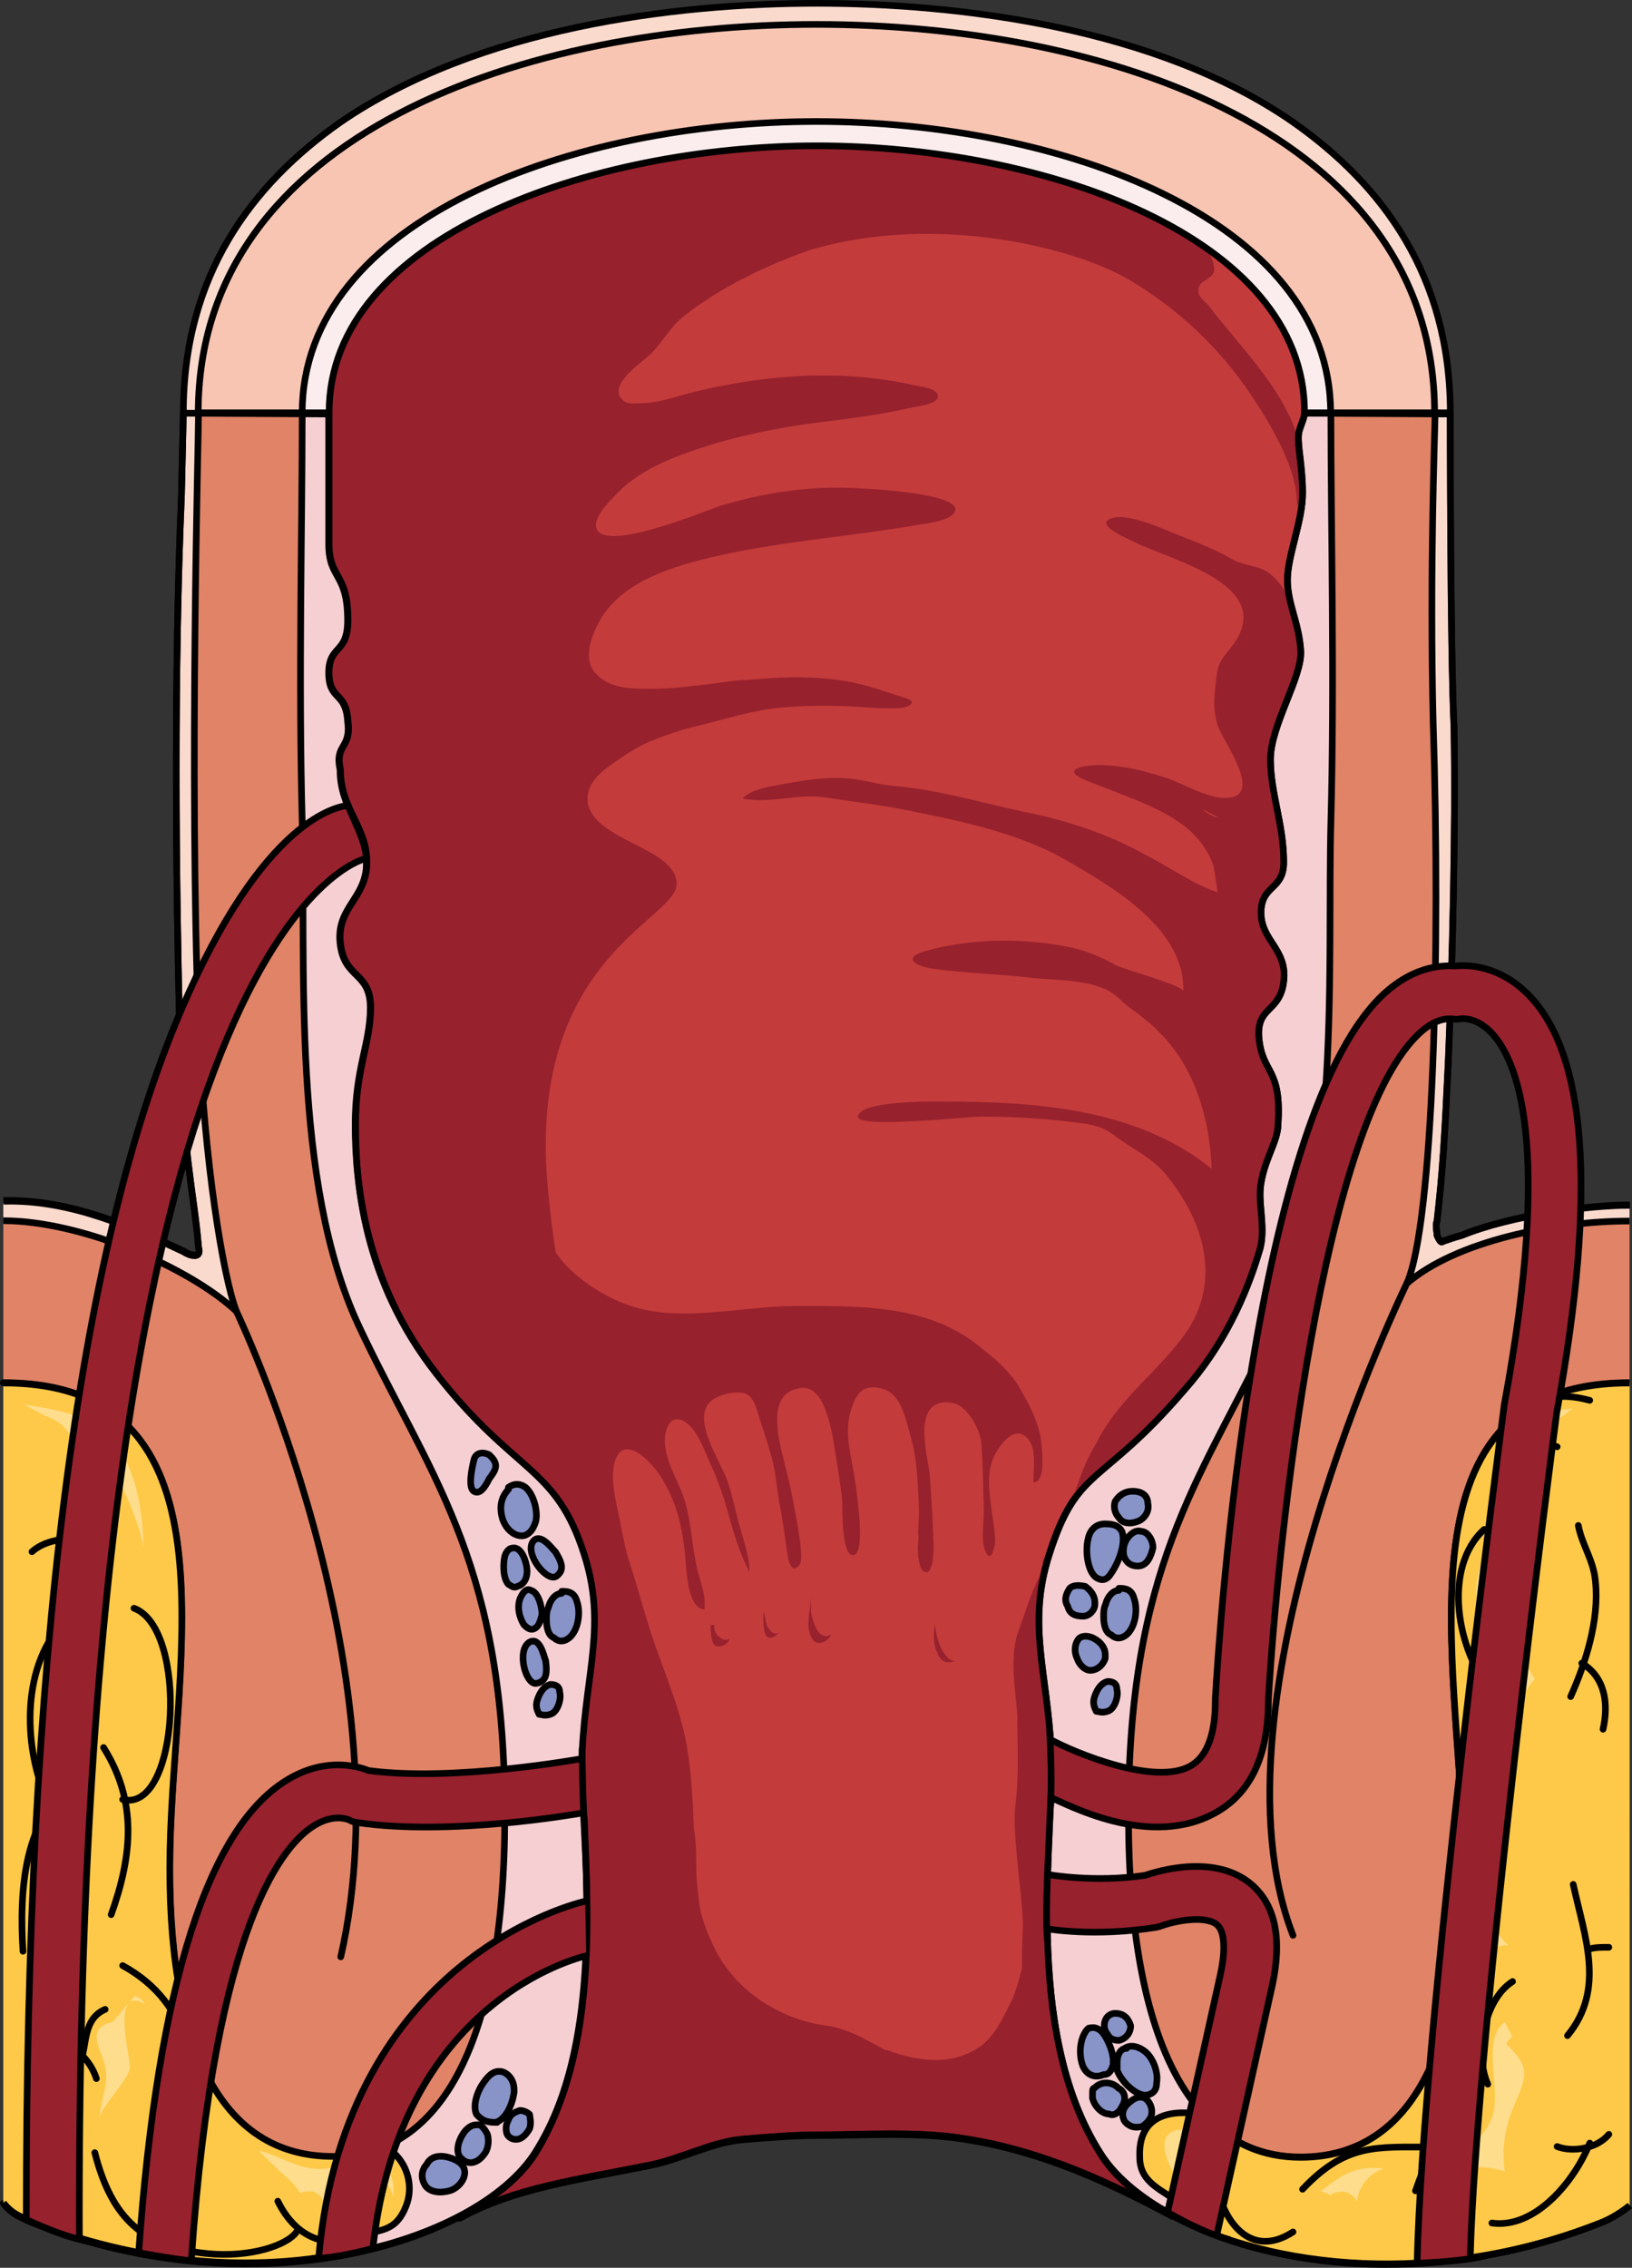 <?xml version="1.0" encoding="utf-8"?>
<!-- Generator: Adobe Illustrator 16.0.0, SVG Export Plug-In . SVG Version: 6.00 Build 0)  -->
<!DOCTYPE svg PUBLIC "-//W3C//DTD SVG 1.1//EN" "http://www.w3.org/Graphics/SVG/1.1/DTD/svg11.dtd">
<svg version="1.1" xmlns="http://www.w3.org/2000/svg" xmlns:xlink="http://www.w3.org/1999/xlink" x="0px" y="0px"
	 width="246.152px" height="341.922px" viewBox="0 0 246.152 341.922" enable-background="new 0 0 246.152 341.922"
	 xml:space="preserve">
<rect x="0" y="0" width="246.152" height="341.922" fill="#333333" stroke="none"/>
<g id="Layer_1">
</g>
<g id="Layer_2">
	<g>
		<g>
			<g>
				<g>
					<path fill-rule="evenodd" clip-rule="evenodd" fill="#C33B3B" d="M165.908,324.664c-11.976-18.865-6.844-48.379-7.414-60.549
						c-0.57-12.171-3.706-19.169-0.285-29.818c4.277-13.388,7.699-10.041,20.244-24.646c5.986-6.693,9.408-14.3,11.404-20.994
						c1.141-3.347-0.285-7.303,0.285-10.345c0.57-3.651,2.566-6.39,2.566-8.824c0.57-8.52-2.281-7.606-2.852-12.778
						c-0.57-5.173,3.137-3.956,3.707-8.824c0.569-4.868-3.422-6.085-3.422-10.345s3.422-3.347,3.422-7.606
						c0-5.781-1.996-10.345-1.996-15.519c0-5.172,4.847-12.475,4.562-16.43c-0.285-4.26-1.996-6.998-1.996-10.649
						s2.281-8.823,2.281-13.083s-0.855-7.303-0.57-9.128c0.285-1.218,0.855-2.13,0.855-3.043l0,0
						c0-26.471-39.347-40.163-73.56-40.163c-33.93,0-73.561,13.692-73.561,40.163l0,0c0,19.777,0,19.777,0,19.777
						c0,5.477,2.852,4.26,2.852,11.562c0,5.173-2.852,3.652-2.852,7.912c0,4.259,2.566,2.738,2.852,7.302
						c0.57,4.26-1.996,3.347-1.141,7.302c0,6.086,3.991,8.52,3.991,13.997c0,5.477-4.562,6.693-3.991,12.17
						c0.57,5.478,4.562,4.26,4.562,9.736c0,5.478-2.28,9.128-2.28,17.647s1.71,25.559,14.256,40.163
						c12.545,14.604,15.966,11.258,20.242,24.646c3.422,10.649,0.285,17.647-0.285,29.818c-0.57,12.17,4.848,41.684-7.127,60.549
						c-2.281,3.65-6.273,6.693-11.12,9.432c-0.285,0.305-0.285,0.305-0.285,0.305c8.269-4.564,17.962-5.781,28.512-7.911
						c4.847-0.913,9.694-3.651,14.541-3.955c3.706-0.305,7.413-0.608,10.835-0.608l0,0c6.842,0,15.396-0.609,22.523,0.608
						c11.689,1.825,21.954,6.693,31.078,11.562l0,0C171.895,331.357,167.903,328.011,165.908,324.664L165.908,324.664z"/>
					<path fill-rule="evenodd" clip-rule="evenodd" fill="#97212D" d="M145.664,322.534c11.689,1.825,21.954,6.693,31.078,11.562
						c-4.848-2.738-8.839-6.085-10.834-9.432c-3.223-5.076-5.198-10.925-6.388-16.997c-4.864-0.314-10.894,3.033-14.932,3.963
						c-7.597,1.747-13.077-5.297-19.935-6.209c-6.975-0.929-13.623-5.161-16.818-11.561c-1.808-3.621-2.76-6.908-2.807-10.932
						c-0.05-4.258,0.21-8.262-2.195-11.999c-1.723-2.676-3.564-2.596-5.067,0.477c-1.601,3.269-1.926,7.521-2.481,11.049
						c-0.801,5.082-2.097,10.231-1.658,15.413c0.241,2.855,0.604,4.821,0.189,7.691c-0.422,2.924-0.782,5.854-1.237,8.773
						c-0.478,3.063-0.33,6.122-0.644,9.188c-0.137,1.335-0.4,2.768-0.586,4.208c2.099-0.399,4.237-0.8,6.415-1.239
						c4.847-0.913,9.694-3.651,14.541-3.955c3.706-0.305,7.413-0.608,10.835-0.608C129.982,321.926,138.536,321.316,145.664,322.534
						z"/>
					<path fill-rule="evenodd" clip-rule="evenodd" fill="#97212D" d="M169.65,330.444c2.567,1.218,4.85,2.435,7.131,3.651l0,0
						c-1.996-1.217-3.993-2.434-5.704-3.651C170.791,330.444,170.221,330.444,169.65,330.444L169.65,330.444z M196.46,72.428
						c-0.285-2.434-0.57-4.26-0.57-5.781c-1.997-7.91-9.126-14.604-13.69-20.689c-0.285-0.305-1.426-1.217-1.426-1.826
						c-0.285-1.825,1.711-1.825,2.282-3.042c0.285-0.913-0.285-2.435-1.142-3.651c-3.707-2.738-7.985-4.868-12.549-6.693
						c0,0,0,0,0-0.305c-0.285,0-0.57,0-0.855,0c-0.57-0.305-1.426-0.608-1.996-0.912c-0.285-0.305-0.57-0.305-0.855-0.305
						c-0.855-0.305-1.426-0.609-1.996-0.609c-0.285-0.304-0.855-0.304-1.141-0.607c-0.571,0-1.142-0.305-1.712-0.609
						c-0.57,0-0.855,0-1.141-0.304c-0.571,0-1.427-0.304-1.997-0.608c-0.285,0-0.57,0-0.855,0c-0.855-0.305-1.711-0.609-2.281-0.609
						c-0.285,0-0.57-0.304-0.855-0.304c-0.855-0.304-1.711-0.304-2.566-0.608c0,0-0.285,0-0.571,0
						c-8.841-1.826-18.253-3.043-27.38-3.043c-33.938,0-73.582,13.692-73.582,40.163c0,19.777,0,19.777,0,19.777
						c0,5.477,2.852,4.26,2.852,11.562c0,5.173-2.852,3.652-2.852,7.912c0,4.259,2.566,2.738,2.852,7.302
						c0.57,4.26-1.996,3.347-1.141,7.302c0,6.086,3.993,8.52,3.993,13.997c0,5.477-4.563,6.693-3.993,12.17
						c0.57,5.478,4.563,4.26,4.563,9.736c0,5.478-2.282,9.128-2.282,17.647s1.712,25.559,14.261,40.163s15.972,11.258,20.249,24.646
						c3.423,10.649,0.285,17.647-0.285,29.818c-0.57,12.17,4.85,41.684-7.129,60.549c-2.282,3.65-6.275,6.693-11.123,9.432
						C69.26,334.4,69.26,334.4,69.26,334.4c3.688-3.939,13.627-4.995,18.628-5.999c7.002-1.405,12.601-1.63,16.463-8.403
						c2.183-3.825,1.521-8.057,1.819-12.278c0.517-7.306,0.066-14.521-0.835-21.798c-0.988-7.976-0.353-16.341-2.056-24.243
						c-1.111-5.155-3.35-10.165-4.994-15.188c-1.748-5.341-3.1-11.081-5.258-16.257c-3.563-8.544-7.931-17.478-7.453-26.981
						c0.104-2.094,0.608-3.949,0.197-6c-0.326-1.627-0.998-3.237-1.328-4.895c-0.842-4.235-1.35-8.535-1.779-12.829
						c-3.423-34.99,19.394-40.771,19.394-46.248s-12.264-6.39-13.405-12.171c-0.371-2.51,1.451-4.326,3.326-5.672
						c1.996-1.432,4.045-2.838,6.316-3.756c2.037-0.822,4.168-1.572,6.309-2.081c4.366-1.039,8.813-2.535,13.298-2.927
						c3.382-0.295,6.946-0.318,10.339-0.176c1.711,0.072,3.396,0.281,5.111,0.281c1.077,0,2.879,0.174,3.838-0.465
						c0.952-0.635-0.399-1.013-0.979-1.186c-1.789-0.535-3.555-1.183-5.351-1.688c-4.241-1.193-8.896-1.46-13.279-1.272
						c-1.849,0.079-3.686,0.309-5.534,0.383c-1.771,0.071-3.463,0.432-5.216,0.612c-2.78,0.288-5.449,0.693-8.253,0.689
						c-3.139-0.004-6.723,0.155-8.95-2.582c-1.755-2.157-0.274-5.773,0.92-7.851c3.429-5.963,11.56-8.227,17.731-9.62
						c7.381-1.668,14.917-2.45,22.404-3.494c2.464-0.344,4.921-0.669,7.369-1.102c1.287-0.228,5.311-0.602,5.965-2.063
						c1.303-2.908-14.543-3.553-16.376-3.597c-6.467-0.154-12.417,0.822-18.616,2.601c-1.982,0.569-19.12,7.906-19.143,3.012
						c-0.008-1.656,2.486-4.07,3.541-5.111c2.25-2.223,5.211-3.826,8.121-5c7.042-2.84,15.278-4.576,22.827-5.466
						c4.454-0.525,8.942-1.175,13.312-2.156c0.783-0.176,3.332-0.471,3.703-1.365c0.619-1.49-2.827-1.812-3.569-1.979
						c-11.037-2.491-22.567-1.597-33.448,1.095c-2.633,0.651-4.947,1.593-7.688,1.628c-0.916,0.012-2.04,0.207-2.752-0.46
						c-2.404-2.256,2.689-5.535,4.004-6.776c1.998-1.887,3.055-4.231,5.294-5.976c5.602-4.365,12.13-7.479,18.794-9.85
						c19.109-5.781,40.5-0.305,48.484,4.563c7.131,4.26,13.405,10.041,18.254,17.343c2.852,4.26,7.13,11.258,6.845,16.735
						C196.175,75.166,196.175,73.645,196.46,72.428z"/>
					<path fill-rule="evenodd" clip-rule="evenodd" fill="#E08366" d="M45.521,62.24c0,17.029-0.57,40.444,0,61.73
						c0.569,21.287-1.71,54.129,8.548,76.023c10.259,21.895,21.371,34.667,21.94,70.55c0.57,35.883-8.833,54.736-25.93,54.736
						s-25.074-17.029-24.505-46.222c0.569-29.193,10.827-70.55-25.075-70.55c0-24.327,0-24.327,0-24.327
						c11.683,0,27.925,6.994,35.049,13.684c-1.995-5.169-4.845-22.198-5.699-42.877c-1.425-38.315,0-88.49,0-92.748H45.521
						L45.521,62.24L45.521,62.24z"/>
					
						<path fill-rule="evenodd" clip-rule="evenodd" fill="#FBDACE" stroke="#000000" stroke-linejoin="round" stroke-miterlimit="10" d="
						M0.5,184.051c11.721,0,28.014,6.986,35.16,13.67c-2.001-5.164-4.859-22.479-5.717-43.136c-1.43-38.274,0-88.092,0-92.345
						h-2.287l0,0l0,0C27.37,74.695,27.37,74.695,27.37,74.695c-1.144,26.73-0.857,56.804-0.286,79.89
						c0.286,18.53,2.287,25.82,2.859,33.415c0.571,1.822-1.43,1.215-2.287,0.607c-7.146-3.342-16.865-7.898-27.156-7.595"/>
					<path fill-rule="evenodd" clip-rule="evenodd" fill="#FBDACE" d="M27.62,62.24c0-20.701,10.265-34.4,23.666-43.838
						C72.102,4.094,101.755,0.44,123.141,0.44l0,0c21.385,0,51.324,3.653,71.854,17.962c13.4,9.438,23.666,23.137,23.666,43.838
						c-2.281,0-2.281,0-2.281,0c0-42.316-49.898-58.451-93.238-58.451l0,0c-43.341,0-93.239,16.135-93.239,58.451H27.62L27.62,62.24
						L27.62,62.24z"/>
					<path fill-rule="evenodd" clip-rule="evenodd" fill="#E08366" d="M200.688,62.24c0,17.029,0.571,40.444,0,61.73
						c-0.57,21.287,1.713,54.129-8.562,76.023s-21.404,34.667-21.976,70.55c-0.57,35.883,8.848,54.736,25.971,54.736
						c17.124,0,25.115-17.029,24.545-46.222c-0.571-29.193-10.846-70.55,25.114-70.55c0-24.327,0-24.327,0-24.327
						c-11.416,0-26.257,3.041-33.677,9.427c3.996-8.819,5.137-50.176,3.996-84.538c-0.571-23.719,0.285-44.094,0.285-46.83H200.688
						L200.688,62.24L200.688,62.24z"/>
					
						<path fill-rule="evenodd" clip-rule="evenodd" fill="#FBDACE" stroke="#000000" stroke-linejoin="round" stroke-miterlimit="10" d="
						M245.78,184.1c-11.39,0-26.196,3.039-33.601,9.421c3.986-8.813,5.126-50.142,3.986-84.481
						c-0.568-23.703,0.285-44.064,0.285-46.799h2.277l0,0l0,0c0,0,0,35.859,0.57,47.406c0.285,15.803-0.285,36.771-0.854,50.143
						c-0.569,12.155-0.854,16.714-1.708,24.311c-0.285,0.607,0,1.52,0,2.127c0.284,0.608,0.569,1.216,0.854,0.912
						c0.854-0.304,1.709-0.607,2.848-0.912c7.403-3.038,19.078-4.558,25.343-4.558"/>
					<path fill-rule="evenodd" clip-rule="evenodd" fill="#F8C5B3" d="M200.697,62.24c0-29.28-41.06-43.92-77.557-43.92l0,0
						c-36.498,0-77.559,14.64-77.559,43.92c-15.682,0-15.682,0-15.682,0c0-42.395,49.898-58.561,93.24-58.561l0,0
						c43.34,0,93.239,16.166,93.239,58.561H200.697L200.697,62.24L200.697,62.24z"/>
					<path fill-rule="evenodd" clip-rule="evenodd" fill="#FBEDED" d="M196.787,62.24c0-26.535-39.646-40.26-73.587-40.26l0,0
						c-33.941,0-73.587,13.725-73.587,40.26c-3.993,0-3.993,0-3.993,0c0-29.279,41.071-43.92,77.58-43.92l0,0
						c36.509,0,77.58,14.641,77.58,43.92H196.787L196.787,62.24L196.787,62.24z"/>
					
						<path fill-rule="evenodd" clip-rule="evenodd" fill="#F5CFD2" stroke="#000000" stroke-linecap="round" stroke-linejoin="round" stroke-miterlimit="10" d="
						M0.5,332.207c1.427,1.824,2.854,2.129,3.994,2.736c33.669,13.377,67.338,3.345,76.182-10.337
						c11.984-18.849,6.563-48.338,7.134-60.499l0,0c0.571-12.16,3.709-19.153,0.285-29.794
						c-4.28-13.376-10.353-11.961-22.225-27.113c-10.967-13.997-12.3-29.13-12.3-37.642c0-8.513,2.283-12.161,2.283-17.634
						c0-5.472-3.995-4.256-4.565-9.729c-0.571-5.472,3.994-6.688,3.994-12.16s-3.994-7.904-3.994-13.985
						c-0.856-3.951,1.712-3.039,1.142-7.296c-0.285-4.561-2.854-3.04-2.854-7.296c0-4.257,2.854-2.736,2.854-7.904
						c0-7.297-2.854-6.081-2.854-11.553c0-19.762,0-19.762,0-19.762c-0.285,0-0.285,0-0.285,0c-3.709,0-3.709,0-3.709,0
						c0,17.025-0.571,40.434,0,61.716c0.57,21.281-1.713,54.114,8.559,76.004c10.272,21.89,21.4,34.658,21.971,70.532
						s-8.846,54.723-25.965,54.723s-25.108-17.024-24.537-46.211c0.57-29.186,10.842-70.531-25.109-70.531"/>
					
						<path fill-rule="evenodd" clip-rule="evenodd" fill="#F5CFD2" stroke="#000000" stroke-linejoin="round" stroke-miterlimit="10" d="
						M245.78,208.473c-35.922,0-25.659,41.346-25.089,70.531c0.57,29.187-7.412,46.211-24.518,46.211s-26.514-18.849-25.943-54.723
						s11.688-48.643,21.952-70.532c10.263-21.89,7.982-54.723,8.553-76.004c0.57-21.282,0-44.69,0-61.716c-3.421,0-3.421,0-3.421,0
						c-0.57,0-0.57,0-0.57,0c0,0.912-0.57,1.824-0.855,3.04c-0.285,1.824,0.57,4.864,0.57,9.12c0,4.257-2.281,9.425-2.281,13.073
						s1.711,6.384,1.996,10.641c0.285,3.952-4.562,11.249-4.562,16.417s1.995,9.729,1.995,15.505c0,4.256-3.42,3.344-3.42,7.601
						c0,4.256,3.99,5.472,3.42,10.336s-4.275,3.648-3.705,8.816c0.57,5.169,3.42,4.257,2.851,12.77l0,0
						c0,2.432-1.996,5.168-2.565,8.816c-0.57,3.04,0.854,6.992-0.285,10.336c-1.996,6.688-5.418,14.289-11.404,20.978
						c-12.544,14.593-15.965,11.249-20.242,24.625c-3.42,10.641-0.285,17.634,0.285,29.794c0.57,12.161-4.561,41.65,7.413,60.499
						c8.553,13.682,42.194,23.714,75.835,10.337c1.425-0.607,2.851-1.52,3.991-2.432"/>
					
						<path fill-rule="evenodd" clip-rule="evenodd" fill="#FEC948" stroke="#000000" stroke-linejoin="round" stroke-miterlimit="10" d="
						M245.78,208.521c-35.939,0-25.671,41.349-25.101,70.536s-7.416,46.214-24.529,46.214c-5.705,0-10.555-2.129-14.547-6.385
						c-4.564-0.912-9.983-0.305-9.698,6.385c0,3.344,2.567,4.561,4.849,6.08c1.997,1.521,3.423,3.041,4.564,4.864
						c15.117,6.385,37.936,7.905,60.469-1.216l0,0c1.426-0.607,2.852-1.521,3.993-2.432"/>
					
						<path fill-rule="evenodd" clip-rule="evenodd" fill="#FEC948" stroke="#000000" stroke-linejoin="round" stroke-miterlimit="10" d="
						M0.5,332.115c1.429,1.822,2.857,2.126,4,2.733c16.283,6.377,32.282,7.592,45.996,5.162l0,0
						c0.856-0.911,1.713-2.126,3.143-2.733c2.856-1.214,5.713-0.303,7.428-4.251c1.714-3.645,0-7.896-3.143-9.414
						c-2.286,0.911-4.857,1.519-7.714,1.519c-17.142,0-25.141-17.006-24.569-46.158S36.496,208.521,0.5,208.521"/>
					<path fill-rule="evenodd" clip-rule="evenodd" fill="#97212D" d="M82.359,185.36c0.855,5.17,7.697,9.732,11.975,11.253
						c7.982,3.042,17.105,0.305,25.658,0.305c8.838,0,18.816-0.305,26.514,5.17c2.852,2.129,5.987,4.563,7.698,7.907
						c1.464,2.501,2.777,5.339,2.924,8.255c0.056,1.091,0.542,5.146-1.242,5.271c-0.106-2.024,0.614-5.003-0.925-6.674
						c-1.755-1.907-3.68,0.44-4.645,2.01c-1.737,2.823-1.07,6.261-0.67,9.397c0.181,1.412,0.458,2.866,0.449,4.294
						c-0.001,0.085-0.448,3.048-1.251,1.75c-1.057-1.709-0.398-4.603-0.456-6.55c-0.1-3.367-0.115-6.837-0.371-10.174
						c-0.151-1.985-2.117-5.69-4.362-6.059c-5.735-0.941-4.177,6.278-3.604,9.58c0.321,1.848,0.312,3.737,0.463,5.61
						c0.165,2.051,0.197,4.127,0.288,6.213c0.04,0.932-0.052,4.758-1.396,4.055c-1.606-0.839-0.724-7.665-0.792-9.23
						c-0.162-3.7-0.212-7.462-1.237-11.05c-0.689-2.413-1.365-6.531-4.27-7.307c-2.844-0.76-3.877,0.54-4.692,2.983
						c-1.288,3.862,0.124,7.356,0.599,11.204c0.186,1.506,1.638,10.768-0.318,10.896c-1.877,0.123-1.561-7.322-1.69-8.482
						c-0.292-2.629-0.745-5.252-1.152-7.863c-0.256-1.639-0.554-3.177-1.074-4.751c-0.805-2.432-2.045-5.086-5.294-3.763
						c-3.362,1.369-2.171,6.828-1.538,9.44c0.598,2.47,1.245,4.868,1.692,7.367c0.423,2.366,0.951,4.817,1.15,7.19
						c0.045,0.541,0.148,1.835-0.173,2.265c-1.476,1.971-1.839-1.511-1.952-2.268c-0.296-1.982-0.548-4.019-0.926-6.002
						c-0.503-2.639-0.67-5.353-1.374-7.941c-0.47-1.728-1.03-3.471-1.61-5.179c-0.428-1.265-0.865-3.613-2.087-4.255
						c-1.354-0.711-4.362,0.031-5.485,1.053c-3.01,2.737,1.667,9.309,2.578,12.126c0.592,1.832,1.045,3.759,1.51,5.631
						c0.625,2.518,1.79,5.397,1.764,7.97c-1.305-2.479-2.297-5.533-3.029-8.248c-0.724-2.682-1.584-5.308-2.76-7.844
						c-0.845-1.822-1.822-4.732-3.348-6.084c-2.597-2.298-3.797,0.558-3.613,2.848c0.27,3.377,2.449,6.19,3.238,9.418
						c0.881,3.6,0.932,7.335,2.02,10.903c0.455,1.491,0.91,3.084,0.7,4.644c-2.728-0.091-2.741-6.86-2.941-8.595
						c-0.495-4.29-1.379-7.996-3.823-11.69c-1.534-2.32-5.474-6.116-6.734-2.037c-0.805,2.604,0.225,6.306,0.731,8.911
						c1.021,5.249,2.265,10.105,3.841,15.136c-1.91-2.946-4.197-5.635-6.049-8.62c-2.092-3.371-3.414-7.315-5.188-10.82
						c-1.18-2.331-2.086-4.719-3.785-6.757c-2.627-3.15-2.343-7.189-4.631-10.274c-2.517-3.394-5.465-5.898-7.563-9.765"/>
					<path fill-rule="evenodd" clip-rule="evenodd" fill="#97212D" d="M141.398,243.68c-0.572,1.54-0.858,4.002,0,5.541
						c0.572,1.539,1.431,1.539,2.861,1.231c-2.003,0.308-3.434-4.31-3.147-5.849"/>
					<path fill-rule="evenodd" clip-rule="evenodd" fill="#97212D" d="M122.309,240.561c0,2.15-0.849,4.301,0,6.144
						c0.566,1.536,2.263,1.229,3.111-0.307c-1.98,1.229-2.828-1.844-3.111-3.38"/>
					<path fill-rule="evenodd" clip-rule="evenodd" fill="#97212D" d="M115.153,242.84c0,1.819-0.294,5.761,2.347,3.335
						c-1.174,0.606-2.053-1.212-2.053-2.122"/>
					<path fill-rule="evenodd" clip-rule="evenodd" fill="#97212D" d="M107.18,245c0,0.601,0,2.4,0.576,3
						c0.576,0.601,2.016,0,2.305-0.899c-1.152,0.6-2.592-0.9-2.305-2.101"/>
					<path fill-rule="evenodd" clip-rule="evenodd" fill="#97212D" d="M195.793,94.611c-0.717-3.543-2.451-7.293-5.111-8.65
						c-1.376-0.701-3.215-0.724-4.713-1.581c-2.545-1.458-5.377-2.589-8.117-3.654c-2.195-0.854-8.254-3.763-10.592-2.409
						c-1.742,1.009,2.789,2.894,3.869,3.429c5.626,2.785,22.023,6.563,14.483,15.948c-1.712,2.131-1.998,2.436-2.283,5.784
						c-0.286,2.13-0.286,3.652,0.285,5.783c0.554,2.064,7.613,11.297,0.929,11.047c-2.805-0.104-6.231-2.254-8.916-3.115
						c-3.066-0.984-6.23-1.757-9.465-1.829c-2.626-0.058-6.47,0.619-2.345,2.299c3.261,1.329,6.579,2.472,9.792,3.932
						c2.615,1.188,5.625,2.988,7.388,5.266c0.854,1.103,1.563,2.302,2.016,3.626c0.128,0.375,0.659,4.06,0.602,4.041
						c-3.711-1.218-7.422-3.957-11.133-5.783c-5.424-3.045-11.989-5.176-18.27-6.394c-6.473-1.38-12.829-3.31-19.452-3.857
						c-2.254-0.187-4.351-0.897-6.571-1.103c-3.087-0.285-6.492,0.156-9.521,0.74c-1.898,0.365-5.29,0.721-6.645,2.266
						c4.141,0.854,8.272-0.809,12.332-0.178c3.901,0.606,7.964,1.056,11.874,1.828c7.707,1.521,16.842,3.349,23.979,7.306
						c6.851,3.957,18.555,10.35,18.27,20.091c0.024-0.845-9.109-3.339-10.158-3.916c-2.648-1.456-4.872-2.359-7.931-2.903
						c-6.769-1.204-13.933-1.104-20.587,0.706c-4.049,1.102-1.603,2.377,1.148,2.761c4.697,0.655,9.551,0.734,14.291,1.302
						c3.744,0.448,8.168,0.201,11.656,1.826c1.355,0.632,2.311,1.834,3.513,2.714c1.652,1.211,3.232,2.4,4.642,3.903
						c5.139,5.175,7.422,12.784,7.707,20.395c-11.375-9.218-26.861-10.137-40.791-10.15c-1.484-0.002-12.343-0.13-12.563,2.271
						c-0.168,1.839,16.529,0,18.409,0.004c4.546,0.01,9.035,0.202,13.548,0.776c2.871,0.365,4.55,0.401,6.836,2.14
						c2.6,1.978,5.589,3.255,7.709,5.873c5.424,6.697,8.279,15.221,3.426,23.135c-4.281,6.393-10.562,10.35-13.987,17.351
						c-1.713,2.74-2.854,6.088-3.711,9.133c3.426-5.175,7.708-6.089,16.843-17.047c5.994-6.697,9.42-14.307,11.418-21.004
						c1.142-3.349-0.285-7.306,0.285-10.35c0.571-3.653,2.569-6.393,2.569-8.828c0.571-8.522-2.284-7.609-2.854-12.784
						s3.141-3.958,3.711-8.828s-3.426-6.088-3.426-10.35s3.426-3.349,3.426-7.61c0-5.783-1.998-10.349-1.998-15.524
						c0-5.379,3.9-9.829,4.493-15.05C196.252,98.052,196.146,96.356,195.793,94.611z M181.33,122.046
						c0.857,0.304,1.713,0.913,2.57,1.218C183.043,123.264,182.188,122.654,181.33,122.046L181.33,122.046z"/>
					<path fill-rule="evenodd" clip-rule="evenodd" fill="#97212D" d="M156.563,250.659c0.853,2.126,1.137,5.468,1.421,7.594
						c0.284,3.037,0.284,6.075,0.284,8.809c-0.284,5.164-0.284,10.327-0.284,15.491c0,6.379,0,12.454,0.853,19.137
						c0.568,6.986,2.273,13.668,4.263,20.351c-1.705-2.126-3.979-4.252-5.115-6.986c-2.559-4.859-0.853-4.859-2.559-10.023
						c-1.42-4.86-1.42-9.416-1.137-14.58c0-4.252-1.705-14.276-1.137-18.225c0.568-4.557,0.285-9.112,0.285-13.669
						c-0.285-3.949-1.138-8.201,0-12.15c1.137-3.037,1.988-6.074,3.41-8.809c0.568-1.215,0.284-1.519,0.568-3.037"/>
					<path fill-rule="evenodd" clip-rule="evenodd" fill="#97212D" d="M133.73,309.072c4.845,1.828,9.975,2.438,14.25-0.61
						c2.279-1.829,3.135-3.963,4.56-6.706c1.14-2.438,1.425-4.877,2.28-7.315c1.14,3.353,0.57,7.315,1.14,10.974
						c0.57,2.134,0.854,4.572,1.71,6.706c0.855,2.438,3.99,6.097,3.705,8.84c-1.141-0.914-2.85-1.829-3.99-2.743
						c-3.135-1.829-6.27-0.914-9.689-1.829c-2.85-0.914-5.131-2.743-7.98-3.048c-2.564-0.61-5.415-0.61-7.695-2.439"/>
					<path fill="none" stroke="#000000" stroke-linecap="round" stroke-linejoin="round" stroke-miterlimit="10" d="M200.697,62.24
						c0-29.28-41.06-43.92-77.557-43.92l0,0c-36.498,0-77.559,14.64-77.559,43.92c-15.682,0-15.682,0-15.682,0
						c0-42.395,49.898-58.561,93.24-58.561l0,0c43.34,0,93.239,16.166,93.239,58.561H200.697L200.697,62.24L200.697,62.24z"/>
					<path fill="none" stroke="#000000" stroke-linecap="round" stroke-linejoin="round" stroke-miterlimit="10" d="M20.207,242.48
						c8.253,3.035,6.83,30.96-1.707,28.835"/>
					<path fill="none" stroke="#000000" stroke-linecap="round" stroke-linejoin="round" stroke-miterlimit="10" d="M15.62,263.48
						c5.16,8.197,4.3,16.395,1.146,25.2"/>
					<path fill="none" stroke="#000000" stroke-linecap="round" stroke-linejoin="round" stroke-miterlimit="10" d="M8.78,245.48
						c-5.88,7.313-5.04,19.502-1.12,27.12"/>
					<path fill="none" stroke="#000000" stroke-linecap="round" stroke-linejoin="round" stroke-miterlimit="10" d="M11.66,268.641
						c-8.195,4.868-8.76,16.735-8.195,25.56"/>
					<path fill="none" stroke="#000000" stroke-linecap="round" stroke-linejoin="round" stroke-miterlimit="10" d="M11.62,227
						c-1.399,3.02-0.84,6.944,1.12,9.36"/>
					<path fill="none" stroke="#000000" stroke-linecap="round" stroke-linejoin="round" stroke-miterlimit="10" d="M11.18,231.801
						c-2.313,0.308-4.625,0.616-6.359,2.159"/>
					<path fill="none" stroke="#000000" stroke-linecap="round" stroke-linejoin="round" stroke-miterlimit="10" d="M18.5,296.36
						c10.494,5.748,12.48,16.943,7.941,28.44"/>
					<path fill="none" stroke="#000000" stroke-linecap="round" stroke-linejoin="round" stroke-miterlimit="10" d="M14.3,324.561
						c2.563,10.052,7.407,14.316,17.092,15.23c6.267,0.609,11.964-1.219,13.389-3.351"/>
					<path fill="none" stroke="#000000" stroke-linecap="round" stroke-linejoin="round" stroke-miterlimit="10" d="M8.061,308.246
						c2.816-0.605,5.635,2.426,6.479,5.154"/>
					<path fill="none" stroke="#000000" stroke-linecap="round" stroke-linejoin="round" stroke-miterlimit="10" d="M12.5,309.681
						c0.561-2.75,0.561-5.499,3.359-6.721"/>
					<path fill="none" stroke="#000000" stroke-linecap="round" stroke-linejoin="round" stroke-miterlimit="10" d="M41.9,331.881
						c2.847,5.781,7.554,7.004,11.542,5.486"/>
					<path fill="none" stroke="#000000" stroke-linecap="round" stroke-linejoin="round" stroke-miterlimit="10" d="M176.84,334.153
						c-9.126-4.912-19.394-9.823-31.086-11.665c-7.131-1.229-15.687-0.614-22.531-0.614l0,0c-3.422,0-7.13,0.308-10.838,0.614
						c-4.848,0.307-9.696,3.069-14.545,3.99c-10.553,2.149-20.249,3.377-28.52,7.981"/>
					<path fill="none" stroke="#000000" stroke-linecap="round" stroke-linejoin="round" stroke-miterlimit="10" d="
						M223.857,230.601c-6.397,5.785-4.071,18.574,1.162,24.359"/>
					<path fill="none" stroke="#000000" stroke-linecap="round" stroke-linejoin="round" stroke-miterlimit="10" d="M228.38,247.4
						c-4.79,3.652-6.479,17.348-1.409,21"/>
					<path fill="none" stroke="#000000" stroke-linecap="round" stroke-linejoin="round" stroke-miterlimit="10" d="M238.052,230
						c0.576,3.035,2.305,5.16,2.593,8.499c0.575,5.768-1.44,12.142-3.744,17.301"/>
					<path fill="none" stroke="#000000" stroke-linecap="round" stroke-linejoin="round" stroke-miterlimit="10" d="M238.58,250.76
						c3.497,2.113,4.08,6.037,3.206,9.961"/>
					<path fill="none" stroke="#000000" stroke-linecap="round" stroke-linejoin="round" stroke-miterlimit="10" d="M230.32,217.88
						c-0.86-7.053,3.727-8.279,9.46-6.746"/>
					<path fill="none" stroke="#000000" stroke-linecap="round" stroke-linejoin="round" stroke-miterlimit="10" d="M226.1,221.48
						c1.979-3.345,5.369-4.561,8.76-3.345"/>
					<path fill="none" stroke="#000000" stroke-linecap="round" stroke-linejoin="round" stroke-miterlimit="10" d="M225.5,281.721
						c-5.984,3.354-6.84,18.291-1.71,22.56"/>
					<path fill="none" stroke="#000000" stroke-linecap="round" stroke-linejoin="round" stroke-miterlimit="10" d="M228.141,298.76
						c-4.32,2.732-5.761,10.928-3.744,15.48"/>
					<path fill="none" stroke="#000000" stroke-linecap="round" stroke-linejoin="round" stroke-miterlimit="10" d="M237.284,284.12
						c1.728,7.904,4.896,15.809-0.864,22.8"/>
					<path fill="none" stroke="#000000" stroke-linecap="round" stroke-linejoin="round" stroke-miterlimit="10" d="M239.78,293.841
						c0.864-0.24,1.728-0.24,2.88-0.24"/>
					<path fill="none" stroke="#000000" stroke-linecap="round" stroke-linejoin="round" stroke-miterlimit="10" d="M196.46,330.08
						c6.575-6.96,11.149-6.354,19.44-6.354"/>
					<path fill="none" stroke="#000000" stroke-linecap="round" stroke-linejoin="round" stroke-miterlimit="10" d="M213.5,330.32
						c1.156-3.341,3.467-9.72,7.8-9.72"/>
					<path fill="none" stroke="#000000" stroke-linecap="round" stroke-linejoin="round" stroke-miterlimit="10" d="M225.02,335.176
						c6.529,0.904,12.49-6.329,14.761-12.056"/>
					<path fill="none" stroke="#000000" stroke-linecap="round" stroke-linejoin="round" stroke-miterlimit="10" d="
						M234.859,323.641c2.312,0.92,6.067,0.307,7.801-1.84"/>
					<path fill="none" stroke="#000000" stroke-linecap="round" stroke-linejoin="round" stroke-miterlimit="10" d="M183.38,328.641
						c0.853,6.06,5.11,12.119,11.64,7.878"/>
					<path fill="none" stroke="#000000" stroke-linejoin="round" stroke-miterlimit="10" d="M0.561,332.249
						c1.426,1.824,2.852,2.129,3.992,2.736c25.099,10.035,50.197,6.994,65.027-0.912c-0.285,0.305-0.285,0.305-0.285,0.305
						c8.271-4.562,17.969-5.778,28.521-7.906c4.849-0.912,9.697-3.649,14.546-3.953c3.708-0.304,7.415-0.608,10.838-0.608l0,0
						c6.845,0,15.401-0.608,22.531,0.608c11.694,1.824,21.962,6.689,31.088,11.555l0,0c14.831,7.906,39.929,10.947,65.027,0.912
						c1.427-0.607,2.853-1.521,3.993-2.433 M0.561,208.489L0.561,208.489 M245.84,181.73c-6.274,0-17.968,1.521-25.383,4.562
						c-1.142,0.304-1.997,0.607-2.853,0.912c-0.285,0.304-0.57-0.305-0.856-0.912c0-0.608-0.285-1.521,0-2.129
						c0.856-7.602,1.142-12.163,1.712-24.326c0.57-13.38,1.141-34.36,0.855-50.173c-0.57-11.555-0.57-47.436-0.57-47.436l0,0
						c0-20.678-10.268-34.361-23.673-43.787C174.537,4.149,144.591,0.5,123.2,0.5l0,0c-21.391,0-51.053,3.649-71.873,17.941
						c-13.405,9.426-23.673,23.109-23.673,43.787l0,0c-0.285,12.467-0.285,12.467-0.285,12.467
						c-1.141,26.759-0.855,56.862-0.285,79.973c0.285,18.549,2.282,25.847,2.853,33.448c0.57,1.824-1.426,1.216-2.282,0.608
						c-7.129-3.345-16.826-7.906-27.094-7.603 M245.84,208.489L245.84,208.489"/>
					<path fill="none" stroke="#000000" stroke-linecap="round" stroke-linejoin="round" stroke-miterlimit="10" d="M88.131,274.216
						c0.57,14.604,1.711,35.903-7.413,50.508c-2.28,3.651-6.272,6.694-11.12,9.433c-0.285,0.304-0.285,0.304-0.285,0.304
						c8.27-4.563,17.963-5.78,28.512-7.91c4.848-0.913,9.694-3.651,14.541-3.956c3.707-0.304,7.414-0.608,10.835-0.608l0,0
						c6.843,0,15.396-0.608,22.524,0.608c11.689,1.826,21.953,6.694,31.077,11.563l0,0c-4.847-2.738-8.839-6.086-10.835-9.433
						c-11.975-18.864-6.842-48.378-7.412-60.549c-0.57-12.17-3.707-19.168-0.285-29.817c4.276-13.388,7.697-10.041,20.243-24.646
						c5.987-6.694,9.409-14.301,11.405-20.994c1.14-3.348-0.285-7.303,0.284-10.346c0.57-3.651,2.566-6.39,2.566-8.823
						c0.57-8.52-2.281-7.606-2.851-12.779c-0.57-5.173,3.136-3.955,3.706-8.823c0.569-4.868-3.422-6.086-3.422-10.346
						s3.422-3.347,3.422-7.606c0-5.781-1.996-10.345-1.996-15.518c0-5.172,4.847-12.475,4.562-16.43
						c-0.285-4.26-1.996-6.998-1.996-10.65c0-3.65,2.281-8.823,2.281-13.082c0-4.26-0.855-7.303-0.57-9.129
						c0.285-1.217,0.855-2.129,0.855-3.043l0,0c0-26.471-39.346-40.162-73.56-40.162c-33.929,0-73.56,13.691-73.56,40.162l0,0
						c0,19.777,0,19.777,0,19.777c0,5.477,2.851,4.26,2.851,11.563c0,5.172-2.851,3.651-2.851,7.911
						c0,4.259,2.565,2.738,2.851,7.302c0.57,4.26-1.995,3.348-1.141,7.303c0,6.086,3.991,8.52,3.991,13.996
						s-4.562,6.694-3.991,12.171s4.562,4.26,4.562,9.736s-2.28,9.128-2.28,17.647c0,8.215,0.923,23.411,12.328,37.711"/>
					
						<line fill="none" stroke="#000000" stroke-linecap="round" stroke-linejoin="round" stroke-miterlimit="10" x1="196.76" y1="62.301" x2="218.24" y2="62.42"/>
					
						<line fill="none" stroke="#000000" stroke-linecap="round" stroke-linejoin="round" stroke-miterlimit="10" x1="27.92" y1="62.301" x2="49.28" y2="62.42"/>
					<path fill-rule="evenodd" clip-rule="evenodd" fill="#FEDD8C" d="M234.38,219.329c-2.269,0-5.105-0.608-6.523,1.522
						c-1.702,2.435-0.567,5.479-1.135,8.219c-0.851,2.131-2.269,4.262-3.12,6.089c-1.701,4.262-0.851,8.219,0.284,12.481
						c0-3.653,0.283-7.002,1.702-10.351c1.134-2.436,2.553-2.74,3.687-4.871c1.135-2.131-0.567-7.001,0.284-9.437
						c0.566-1.522,2.553-1.218,3.688-2.436"/>
					<path fill-rule="evenodd" clip-rule="evenodd" fill="#FEDD8C" d="M230.082,250.76c-4.822,3.024-4.822,10.585-1.986,15.12
						c-1.418-3.629,0.852-9.979,3.404-12.7"/>
					<path fill-rule="evenodd" clip-rule="evenodd" fill="#FEDD8C" d="M226.695,283.881c-5.635,2.438-3.945,10.973-2.254,15.239
						c-0.282-2.743-0.282-6.096,3.099-5.791c-2.817-2.438-2.536-4.877-1.409-8.229"/>
					<path fill-rule="evenodd" clip-rule="evenodd" fill="#FEDD8C" d="M226.955,304.881c-3.705,2.736-0.285,10.643-1.995,14.596
						c-1.71,4.562-7.979,5.778-7.41,12.164c2.28-4.562,4.275-5.778,9.405-4.258c-0.57-4.257,0.285-7.298,1.71-10.643
						c1.71-3.953,1.995-5.17-1.425-8.515c0-0.608,0.57-0.608,0.855-1.217"/>
					<path fill-rule="evenodd" clip-rule="evenodd" fill="#FEDD8C" d="M199.221,330.347c2.872-2.146,5.17-3.986,9.479-3.373
						c-2.011,0.613-3.735,2.453-4.022,4.906c-0.861-1.533-2.585-1.84-4.021-0.92"/>
					<path fill-rule="evenodd" clip-rule="evenodd" fill="#FEDD8C" d="M11.639,247.641c-4.307,2.436-7.179,14.613-0.861,16.439
						c-2.871-1.218-2.584-8.22,0.574-9.133c-1.148-2.436,0.574-3.958,1.148-5.48"/>
					<path fill-rule="evenodd" clip-rule="evenodd" fill="#FEDD8C" d="M12.167,273.2c-5.651,0-7.347,10.887-6.217,15.12
						c2.261-3.024,1.413-6.955,4.521-10.281c1.695-1.513,3.108-0.303,3.108-3.629"/>
					<path fill-rule="evenodd" clip-rule="evenodd" fill="#FEDD8C" d="M17.016,304.854c-4.275,0.906-1.711,4.226-1.141,6.641
						c0.57,3.018-0.57,4.527-0.855,7.545c1.141-2.414,4.275-5.433,4.561-7.243c0.285-0.905-3.135-12.677,2.279-9.658
						c-0.284-0.604-0.854-0.905-1.424-1.207c-0.57,0.302-0.57,0.905-1.141,1.207"/>
					<path fill-rule="evenodd" clip-rule="evenodd" fill="#FEDD8C" d="M3.62,211.76c3.714,0.609,8.286,1.218,11.429,3.651
						c5.143,3.65,6.571,11.864,6.571,17.949c0-2.13-6.286-20.383-10.286-12.777c0.286-3.651-1.428-6.085-4.285-6.997"/>
					<path fill-rule="evenodd" clip-rule="evenodd" fill="#FEDD8C" d="M232.629,215.721c-0.289-3.055,2.316-3.055,4.631-3.36"/>
					<path fill-rule="evenodd" clip-rule="evenodd" fill="#FEDD8C" d="M179.9,321.215c-7.2-1.215-3.744,6.07-0.864,9.105
						c-2.304-4.249-1.728-4.553,0.864-7.892"/>
					<path fill-rule="evenodd" clip-rule="evenodd" fill="#FEDD8C" d="M39.02,324.264c3.719,0.911,6.008,3.038,10.012,2.734
						c4.576-0.607,10.869-3.038,10.297,4.252c-1.717-6.379-8.009,0-10.012,2.431c-0.285-2.431-1.715-3.949-4.004-3.038
						c-0.857-1.215-1.716-2.126-2.86-3.037"/>
					<path fill-rule="evenodd" clip-rule="evenodd" fill="#C33B3B" d="M132.26,236.052c0-1.206,0-2.111,0.285-3.317
						c1.141,2.111,1.71-2.715,1.71-3.318c0.57,0.604,0.57,1.811,1.14,1.811c1.141,0,1.141-3.922,1.141-4.826
						c0,0.904,0,2.111,0.57,2.715c0.569,0.301,0.854,0,1.14,0.904c0.854,2.413-0.285,6.938-2.565,7.541"/>
					<path fill-rule="evenodd" clip-rule="evenodd" fill="#8893C7" d="M71.448,220.247c-0.29,1.223-0.868,3.972,0,4.582
						c0.868,0.611,1.736-0.61,2.315-1.833c0.868-1.222,1.736-2.138,0-3.665C73.185,219.025,71.738,218.721,71.448,220.247
						L71.448,220.247z"/>
					<path fill-rule="evenodd" clip-rule="evenodd" fill="#8893C7" d="M79.827,247.61c1.651-0.931,2.202,2.17,2.478,2.79
						c0.275,2.17,0,3.1-1.377,3.41C79.276,254.12,77.9,248.851,79.827,247.61L79.827,247.61z"/>
					<path fill-rule="evenodd" clip-rule="evenodd" fill="#8893C7" d="M76.688,224.249c0,0.305,0,0.305,0,0.305
						c-1.143,1.219-1.429,2.742-0.856,4.569c0.57,1.523,1.714,2.438,2.856,2.438c0.571,0,1.429-0.305,2-1.828
						c0.571-1.219,0-4.265-1.429-5.483C78.402,223.641,77.546,223.641,76.688,224.249L76.688,224.249z"/>
					<path fill-rule="evenodd" clip-rule="evenodd" fill="#8893C7" d="M78.449,240.994c-0.549,1.515,0,3.029,0.548,3.938
						c0.549,0.605,1.097,0.908,1.646,0.605s0.823-0.908,1.098-2.12c0-1.211-0.549-3.331-1.646-3.634
						C79.546,239.48,78.997,239.783,78.449,240.994L78.449,240.994z"/>
					<path fill-rule="evenodd" clip-rule="evenodd" fill="#8893C7" d="M77.231,233.423c-0.274,0-0.823,0.304-1.097,1.212
						c-0.275,1.211-0.275,3.331,0.549,4.24c0.548,0.303,0.822,0.605,1.371,0.303c1.097-0.303,1.646-1.515,1.371-3.029
						C79.151,234.635,78.328,233.12,77.231,233.423L77.231,233.423z"/>
					<path fill-rule="evenodd" clip-rule="evenodd" fill="#8893C7" d="M166.7,229.76c-1.419,0-2.269,0.913-2.553,2.131
						c-0.567,2.13,0,5.477,1.418,6.085c0.567,0.305,1.135,0.305,1.702-0.304c1.418-1.826,2.553-4.869,1.985-6.694
						C168.969,230.369,168.402,229.76,166.7,229.76L166.7,229.76z"/>
					<path fill-rule="evenodd" clip-rule="evenodd" fill="#8893C7" d="M170.805,224.84L170.805,224.84
						c-1.162,0-2.033,0.615-2.614,1.538c-0.29,0.923,0,1.845,0.581,2.46c0.581,0.923,1.743,0.923,2.615,0.615
						c1.162-0.308,2.033-1.538,1.742-2.768C173.129,226.07,172.839,224.84,170.805,224.84L170.805,224.84z"/>
					<path fill-rule="evenodd" clip-rule="evenodd" fill="#8893C7" d="M169.91,232.134c-0.57,0.92-0.57,2.146-0.285,2.76
						s0.855,1.227,1.995,1.227c1.425,0,1.995-1.533,2.28-2.76c0-1.227-0.855-2.453-1.711-2.453
						C171.335,230.601,170.48,231.214,169.91,232.134L169.91,232.134z"/>
					<path fill-rule="evenodd" clip-rule="evenodd" fill="#8893C7" d="M161.338,239.48c-0.586,0.9-0.878,1.8-0.293,2.7
						c0.293,1.2,1.17,1.5,2.34,1.5c0.878,0,1.756-0.9,1.756-1.8c0,0,0,0,0-0.301c0-0.899-0.586-1.8-1.463-2.399
						C162.215,238.881,161.63,239.181,161.338,239.48L161.338,239.48z M163.678,239.181L163.678,239.181L163.678,239.181
						L163.678,239.181L163.678,239.181z"/>
					<path fill-rule="evenodd" clip-rule="evenodd" fill="#8893C7" d="M169.04,239.48L169.04,239.48c-0.286,0-0.286,0-0.286,0l0,0
						v0.305c-0.86,0-1.721,0.913-2.008,2.132c-0.286,0.609-0.286,1.219-0.286,1.828c0,1.218,0.286,2.437,1.147,2.741
						c0.286,0.305,1.146,0.914,2.293,0c1.434-1.219,1.72-3.96,1.146-5.483C170.76,239.785,169.9,239.48,169.04,239.48L169.04,239.48
						z"/>
					<path fill-rule="evenodd" clip-rule="evenodd" fill="#8893C7" d="M162.747,247.04c-0.564,0.601-0.847,1.8-0.282,3
						c0.282,0.9,1.129,1.8,1.977,1.8c1.129,0,1.977-0.899,2.259-1.8c0-0.3,0-0.3,0-0.6c0-0.9-0.565-1.8-1.694-2.4
						C163.877,246.44,163.029,246.74,162.747,247.04L162.747,247.04z"/>
					<path fill-rule="evenodd" clip-rule="evenodd" fill="#8893C7" d="M167.043,253.521L167.043,253.521
						c-1.131,0.3-1.697,1.5-1.98,2.399c-0.282,0.9,0,1.5,0.283,2.101c0.283,0,0.849,0.3,1.697,0c1.131-0.3,1.697-2.4,1.414-3.3
						C168.457,253.82,167.892,253.521,167.043,253.521L167.043,253.521z"/>
					<path fill-rule="evenodd" clip-rule="evenodd" fill="#8893C7" d="M70.18,321.261L70.18,321.261
						c-1.399,1.8-1.399,3.6-0.56,4.199c0.84,0.9,2.239,0.9,3.36-0.6c0.56-0.6,0.84-1.8,0.56-3c-0.28-0.6-0.84-1.5-1.399-1.5
						C71.58,320.36,71.02,320.36,70.18,321.261L70.18,321.261z"/>
					<path fill-rule="evenodd" clip-rule="evenodd" fill="#8893C7" d="M78.408,318.2c-0.887,0.304-1.478,0.608-1.773,1.52l0,0l0,0
						c-0.295,0.608-0.295,0.912-0.295,1.217c0,0.912,0.295,1.216,0.887,1.52c0.886,0.304,1.771,0,2.658-1.52
						c0.295-0.912,0-1.824,0-2.128C79.59,318.504,78.998,318.2,78.408,318.2L78.408,318.2z"/>
					<path fill-rule="evenodd" clip-rule="evenodd" fill="#8893C7" d="M73.002,313.908c-1.135,1.522-1.702,3.655-1.135,4.874
						c0.567,0.608,1.135,1.218,2.836,1.218c1.419-0.305,2.553-2.437,2.837-4.569v-0.304c0-1.523-0.851-2.438-1.702-2.742
						C74.703,312.08,73.853,312.689,73.002,313.908L73.002,313.908z M74.703,320L74.703,320h0.284H74.703L74.703,320z"/>
					<path fill-rule="evenodd" clip-rule="evenodd" fill="#8893C7" d="M64.361,326.33c-0.861,0.918-0.861,2.143-0.287,3.061
						c0.287,0.611,1.435,1.529,3.73,0.918c1.147-0.307,2.295-1.53,2.295-2.754c0-0.612-0.287-1.53-2.008-2.143l0,0
						C66.369,324.801,64.936,325.106,64.361,326.33L64.361,326.33z"/>
					<path fill-rule="evenodd" clip-rule="evenodd" fill="#8893C7" d="M165.061,314.84c-0.28,0-0.28,0.301-0.28,0.9
						c0,0.3,0,0.3,0,0.6c0.28,1.2,1.399,2.4,2.52,2.4c0.56,0.3,1.4,0,1.96-1.2c0.561-0.899,0.561-2.1-0.56-2.7
						C167.859,313.94,166.18,313.641,165.061,314.84L165.061,314.84z M165.061,314.84L165.061,314.84L165.061,314.84L165.061,314.84
						z"/>
					<path fill-rule="evenodd" clip-rule="evenodd" fill="#8893C7" d="M164.205,305.785c-1.137,0.913-1.705,3.655-0.853,5.787
						c0.568,1.219,1.706,1.828,3.126,1.219c0.854,0,1.137-0.609,1.422-1.523c0-0.305,0-0.305,0-0.609c0-1.522-1.137-3.96-1.99-4.568
						C165.059,305.48,164.49,305.785,164.205,305.785L164.205,305.785z M166.479,312.791L166.479,312.791L166.479,312.791
						L166.479,312.791L166.479,312.791z"/>
					<path fill-rule="evenodd" clip-rule="evenodd" fill="#8893C7" d="M169.635,308.845c-0.852,0.302-1.135,1.209-1.135,2.115
						c0,0.303,0,0.907,0,1.209c0.852,2.116,3.404,4.231,4.822,3.627c0.851-0.303,1.135-0.907,1.135-1.813
						c0.283-1.511-0.568-3.929-1.986-4.836C171.62,308.542,170.485,308.24,169.635,308.845L169.635,308.845z M169.635,308.845
						L169.635,308.845c0.283,0,0.283,0,0.283,0H169.635L169.635,308.845z"/>
					<path fill-rule="evenodd" clip-rule="evenodd" fill="#8893C7" d="M168.209,303.561c-0.583,0-1.166,0.313-1.457,0.941
						c-0.292,0.628-0.292,1.569,0.291,2.197c0.291,0.627,0.874,0.941,1.748,0.941c1.166-0.314,1.749-1.256,1.749-2.197
						C170.248,304.502,169.666,303.561,168.209,303.561L168.209,303.561L168.209,303.561z"/>
					<path fill-rule="evenodd" clip-rule="evenodd" fill="#8893C7" d="M170.766,316.655c-0.855,0.615-1.426,1.23-1.426,2.152l0,0
						c0,0.615,0.285,1.23,0.855,1.538c0.854,0.614,1.71,0.307,1.994,0.307c0.57-0.307,1.141-0.922,1.426-1.537
						c0.285-0.923,0-1.845-0.57-2.46S171.62,316.04,170.766,316.655L170.766,316.655z"/>
					<path fill="none" stroke="#000000" stroke-linecap="round" stroke-linejoin="round" stroke-miterlimit="8" d="M76.688,224.249
						c0,0.305,0,0.305,0,0.305c-1.143,1.219-1.429,2.742-0.856,4.569c0.57,1.523,1.714,2.438,2.856,2.438
						c0.571,0,1.429-0.305,2-1.828c0.571-1.219,0-4.265-1.429-5.483C78.402,223.641,77.546,223.641,76.688,224.249L76.688,224.249z"
						/>
					<path fill="none" stroke="#000000" stroke-linecap="round" stroke-linejoin="round" stroke-miterlimit="8" d="M78.449,240.994
						c-0.549,1.515,0,3.029,0.548,3.938c0.549,0.605,1.097,0.908,1.646,0.605s0.823-0.908,1.098-2.12
						c0-1.211-0.549-3.331-1.646-3.634C79.546,239.48,78.997,239.783,78.449,240.994L78.449,240.994z"/>
					<path fill="none" stroke="#000000" stroke-linecap="round" stroke-linejoin="round" stroke-miterlimit="8" d="M77.231,233.423
						c-0.274,0-0.823,0.304-1.097,1.212c-0.275,1.211-0.275,3.331,0.549,4.24c0.548,0.303,0.822,0.605,1.371,0.303
						c1.097-0.303,1.646-1.515,1.371-3.029C79.151,234.635,78.328,233.12,77.231,233.423L77.231,233.423z"/>
					<path fill="none" stroke="#000000" stroke-linecap="round" stroke-linejoin="round" stroke-miterlimit="8" d="M166.7,229.76
						c-1.419,0-2.269,0.913-2.553,2.131c-0.567,2.13,0,5.477,1.418,6.085c0.567,0.305,1.135,0.305,1.702-0.304
						c1.418-1.826,2.553-4.869,1.985-6.694C168.969,230.369,168.402,229.76,166.7,229.76L166.7,229.76z"/>
					<path fill="none" stroke="#000000" stroke-linecap="round" stroke-linejoin="round" stroke-miterlimit="8" d="M170.805,224.84
						L170.805,224.84c-1.162,0-2.033,0.615-2.614,1.538c-0.29,0.923,0,1.845,0.581,2.46c0.581,0.923,1.743,0.923,2.615,0.615
						c1.162-0.308,2.033-1.538,1.742-2.768C173.129,226.07,172.839,224.84,170.805,224.84L170.805,224.84z"/>
					<path fill="none" stroke="#000000" stroke-linecap="round" stroke-linejoin="round" stroke-miterlimit="8" d="M169.91,232.134
						c-0.57,0.92-0.57,2.146-0.285,2.76s0.855,1.227,1.995,1.227c1.425,0,1.995-1.533,2.28-2.76c0-1.227-0.855-2.453-1.711-2.453
						C171.335,230.601,170.48,231.214,169.91,232.134L169.91,232.134z"/>
					<path fill="none" stroke="#000000" stroke-linecap="round" stroke-linejoin="round" stroke-miterlimit="8" d="M161.338,239.48
						c-0.586,0.9-0.878,1.8-0.293,2.7c0.293,1.2,1.17,1.5,2.34,1.5c0.878,0,1.756-0.9,1.756-1.8c0,0,0,0,0-0.301
						c0-0.899-0.586-1.8-1.463-2.399C162.215,238.881,161.63,239.181,161.338,239.48L161.338,239.48z M163.678,239.181
						L163.678,239.181L163.678,239.181L163.678,239.181L163.678,239.181z"/>
					<path fill="none" stroke="#000000" stroke-linecap="round" stroke-linejoin="round" stroke-miterlimit="8" d="M169.04,239.48
						L169.04,239.48c-0.286,0-0.286,0-0.286,0l0,0v0.305c-0.86,0-1.721,0.913-2.008,2.132c-0.286,0.609-0.286,1.219-0.286,1.828
						c0,1.218,0.286,2.437,1.147,2.741c0.286,0.305,1.146,0.914,2.293,0c1.434-1.219,1.72-3.96,1.146-5.483
						C170.76,239.785,169.9,239.48,169.04,239.48L169.04,239.48z"/>
					<path fill="none" stroke="#000000" stroke-linecap="round" stroke-linejoin="round" stroke-miterlimit="8" d="M162.747,247.04
						c-0.564,0.601-0.847,1.8-0.282,3c0.282,0.9,1.129,1.8,1.977,1.8c1.129,0,1.977-0.899,2.259-1.8c0-0.3,0-0.3,0-0.6
						c0-0.9-0.565-1.8-1.694-2.4C163.877,246.44,163.029,246.74,162.747,247.04L162.747,247.04z M165.006,247.04L165.006,247.04
						L165.006,247.04L165.006,247.04L165.006,247.04z"/>
					<path fill="none" stroke="#000000" stroke-linecap="round" stroke-linejoin="round" stroke-miterlimit="8" d="M167.043,253.521
						L167.043,253.521c-1.131,0.3-1.697,1.5-1.98,2.399c-0.282,0.9,0,1.5,0.283,2.101c0.283,0,0.849,0.3,1.697,0
						c1.131-0.3,1.697-2.4,1.414-3.3C168.457,253.82,167.892,253.521,167.043,253.521L167.043,253.521z"/>
					<path fill-rule="evenodd" clip-rule="evenodd" fill="#8893C7" d="M85.002,239.931L85.002,239.931c-0.286,0-0.286,0-0.286,0l0,0
						v0.305c-0.86,0-1.721,0.913-2.008,2.132c-0.286,0.609-0.286,1.219-0.286,1.828c0,1.218,0.286,2.437,1.147,2.741
						c0.286,0.305,1.146,0.914,2.293,0c1.434-1.219,1.72-3.96,1.146-5.483C86.722,240.235,85.862,239.931,85.002,239.931
						L85.002,239.931z"/>
					<path fill-rule="evenodd" clip-rule="evenodd" fill="#8893C7" d="M83.005,253.971L83.005,253.971
						c-1.131,0.3-1.697,1.5-1.98,2.399c-0.282,0.9,0,1.5,0.283,2.101c0.283,0,0.849,0.3,1.697,0c1.131-0.3,1.697-2.4,1.414-3.3
						C84.419,254.271,83.854,253.971,83.005,253.971L83.005,253.971z"/>
					<path fill="none" stroke="#000000" stroke-linecap="round" stroke-linejoin="round" stroke-miterlimit="8" d="M85.002,239.931
						L85.002,239.931c-0.286,0-0.286,0-0.286,0l0,0v0.305c-0.86,0-1.721,0.913-2.008,2.132c-0.286,0.609-0.286,1.219-0.286,1.828
						c0,1.218,0.286,2.437,1.147,2.741c0.286,0.305,1.146,0.914,2.293,0c1.434-1.219,1.72-3.96,1.146-5.483
						C86.722,240.235,85.862,239.931,85.002,239.931L85.002,239.931z"/>
					<path fill="none" stroke="#000000" stroke-linecap="round" stroke-linejoin="round" stroke-miterlimit="8" d="M83.005,253.971
						L83.005,253.971c-1.131,0.3-1.697,1.5-1.98,2.399c-0.282,0.9,0,1.5,0.283,2.101c0.283,0,0.849,0.3,1.697,0
						c1.131-0.3,1.697-2.4,1.414-3.3C84.419,254.271,83.854,253.971,83.005,253.971L83.005,253.971z"/>
					<path fill="none" stroke="#000000" stroke-linecap="round" stroke-linejoin="round" stroke-miterlimit="8" d="M70.18,321.261
						L70.18,321.261c-1.399,1.8-1.399,3.6-0.56,4.199c0.84,0.9,2.239,0.9,3.36-0.6c0.56-0.6,0.84-1.8,0.56-3
						c-0.28-0.6-0.84-1.5-1.399-1.5C71.58,320.36,71.02,320.36,70.18,321.261L70.18,321.261z"/>
					<path fill="none" stroke="#000000" stroke-linecap="round" stroke-linejoin="round" stroke-miterlimit="8" d="M78.408,318.2
						c-0.887,0.304-1.478,0.608-1.773,1.52l0,0l0,0c-0.295,0.608-0.295,0.912-0.295,1.217c0,0.912,0.295,1.216,0.887,1.52
						c0.886,0.304,1.771,0,2.658-1.52c0.295-0.912,0-1.824,0-2.128C79.59,318.504,78.998,318.2,78.408,318.2L78.408,318.2z"/>
					<path fill="none" stroke="#000000" stroke-linecap="round" stroke-linejoin="round" stroke-miterlimit="8" d="M73.002,313.908
						c-1.135,1.522-1.702,3.655-1.135,4.874c0.567,0.608,1.135,1.218,2.836,1.218c1.419-0.305,2.553-2.437,2.837-4.569v-0.304
						c0-1.523-0.851-2.438-1.702-2.742C74.703,312.08,73.853,312.689,73.002,313.908L73.002,313.908z M74.703,320L74.703,320h0.284
						H74.703L74.703,320z"/>
					<path fill="none" stroke="#000000" stroke-linecap="round" stroke-linejoin="round" stroke-miterlimit="8" d="M64.361,326.33
						c-0.861,0.918-0.861,2.143-0.287,3.061c0.287,0.611,1.435,1.529,3.73,0.918c1.147-0.307,2.295-1.53,2.295-2.754
						c0-0.612-0.287-1.53-2.008-2.143l0,0C66.369,324.801,64.936,325.106,64.361,326.33L64.361,326.33z"/>
					<path fill="none" stroke="#000000" stroke-linecap="round" stroke-linejoin="round" stroke-miterlimit="8" d="M165.061,314.84
						c-0.28,0-0.28,0.301-0.28,0.9c0,0.3,0,0.3,0,0.6c0.28,1.2,1.399,2.4,2.52,2.4c0.56,0.3,1.4,0,1.96-1.2
						c0.561-0.899,0.561-2.1-0.56-2.7C167.859,313.94,166.18,313.641,165.061,314.84L165.061,314.84z M165.061,314.84
						L165.061,314.84L165.061,314.84L165.061,314.84z"/>
					<path fill="none" stroke="#000000" stroke-linecap="round" stroke-linejoin="round" stroke-miterlimit="8" d="M164.205,305.785
						c-1.137,0.913-1.705,3.655-0.853,5.787c0.568,1.219,1.706,1.828,3.126,1.219c0.854,0,1.137-0.609,1.422-1.523
						c0-0.305,0-0.305,0-0.609c0-1.522-1.137-3.96-1.99-4.568C165.059,305.48,164.49,305.785,164.205,305.785L164.205,305.785z
						 M166.479,312.791L166.479,312.791L166.479,312.791L166.479,312.791L166.479,312.791z"/>
					<path fill="none" stroke="#000000" stroke-linecap="round" stroke-linejoin="round" stroke-miterlimit="8" d="M169.635,308.845
						c-0.852,0.302-1.135,1.209-1.135,2.115c0,0.303,0,0.907,0,1.209c0.852,2.116,3.404,4.231,4.822,3.627
						c0.851-0.303,1.135-0.907,1.135-1.813c0.283-1.511-0.568-3.929-1.986-4.836C171.62,308.542,170.485,308.24,169.635,308.845
						L169.635,308.845z M169.635,308.845L169.635,308.845c0.283,0,0.283,0,0.283,0H169.635L169.635,308.845z"/>
					<path fill="none" stroke="#000000" stroke-linecap="round" stroke-linejoin="round" stroke-miterlimit="8" d="M168.209,303.561
						c-0.583,0-1.166,0.313-1.457,0.941c-0.292,0.628-0.292,1.569,0.291,2.197c0.291,0.627,0.874,0.941,1.748,0.941
						c1.166-0.314,1.749-1.256,1.749-2.197C170.248,304.502,169.666,303.561,168.209,303.561L168.209,303.561L168.209,303.561z"/>
					<path fill="none" stroke="#000000" stroke-linecap="round" stroke-linejoin="round" stroke-miterlimit="8" d="M170.766,316.655
						c-0.855,0.615-1.426,1.23-1.426,2.152l0,0c0,0.615,0.285,1.23,0.855,1.538c0.854,0.614,1.71,0.307,1.994,0.307
						c0.57-0.307,1.141-0.922,1.426-1.537c0.285-0.923,0-1.845-0.57-2.46S171.62,316.04,170.766,316.655L170.766,316.655z
						 M170.766,316.655L170.766,316.655L170.766,316.655L170.766,316.655L170.766,316.655z"/>
					<path fill="none" stroke="#000000" stroke-linecap="round" stroke-linejoin="round" stroke-miterlimit="8" d="M71.448,220.247
						c-0.29,1.223-0.868,3.972,0,4.582c0.868,0.611,1.736-0.61,2.315-1.833c0.868-1.222,1.736-2.138,0-3.665
						C73.185,219.025,71.738,218.721,71.448,220.247L71.448,220.247z"/>
					<path fill="none" stroke="#000000" stroke-linecap="round" stroke-linejoin="round" stroke-miterlimit="8" d="M79.827,247.61
						c1.651-0.931,2.202,2.17,2.478,2.79c0.275,2.17,0,3.1-1.377,3.41C79.276,254.12,77.9,248.851,79.827,247.61L79.827,247.61z"/>
					<path fill-rule="evenodd" clip-rule="evenodd" fill="#8893C7" d="M80.366,232.457c1.122-1.528,2.9,1.071,3.406,1.522
						c1.145,1.864,1.276,2.825,0.149,3.675C82.544,238.616,79.121,234.38,80.366,232.457L80.366,232.457z"/>
					<path fill="none" stroke="#000000" stroke-linecap="round" stroke-linejoin="round" stroke-miterlimit="8" d="M80.366,232.457
						c1.122-1.528,2.9,1.071,3.406,1.522c1.145,1.864,1.276,2.825,0.149,3.675C82.544,238.616,79.121,234.38,80.366,232.457
						L80.366,232.457z"/>
					<path fill="none" stroke="#000000" stroke-linecap="round" stroke-linejoin="round" stroke-miterlimit="10" d="M212.18,193.521
						c0,0-30.841,63.105-17.16,98.279"/>
					<path fill="none" stroke="#000000" stroke-linecap="round" stroke-linejoin="round" stroke-miterlimit="10" d="M35.66,197.721
						c0,0,25.73,53.697,15.736,97.319"/>
				</g>
			</g>
			<path fill="none" stroke="#000000" stroke-linecap="round" stroke-linejoin="round" stroke-miterlimit="10" d="M176.211,330.997
				c0,0,4.03,1.818,6.786,1.285"/>
		</g>
		<path fill="#97212D" d="M88.257,286.661c-0.392,0.088-9.721,2.208-19.342,10.265c-8.458,7.082-18.755,20.254-20.817,43.146
			c3.05-0.283,5.955-0.618,8.133-1.001c0.005-0.043,0.008-0.088,0.013-0.131c4.117-37.263,30.904-43.763,32.181-44.054
			L88.257,286.661z"/>
		<path fill="#97212D" d="M87.644,265.179c-0.22,0.038-19.251,3.485-32.042,1.777c-1.817-0.725-6.355-1.928-11.767,1.099
			c-12.34,6.898-20.042,30.982-22.922,71.621c2.659,0.601,5.364,1.08,7.927,1.323c3.553-51.296,14.142-63.11,18.646-65.815
			c2.746-1.65,4.749-0.967,5.157-0.797c0.439,0.265,0.748,0.333,1.27,0.41c13.977,2.071,33.016-1.286,33.981-1.455L87.644,265.179z"
			/>
		<path fill="#97212D" d="M11.971,337.232C11.447,138.887,54.815,129.498,55.26,129.42l-2.741-7.979
			c-1.481,0.152-12.759,1.757-25.261,31.016C11.742,188.771,3.912,249.971,3.966,334.438
			C5.359,334.977,8.295,336.074,11.971,337.232z"/>
		<g>
			<path fill="none" stroke="#000000" stroke-linecap="round" stroke-linejoin="round" stroke-miterlimit="10" d="M3.965,334.734
				c-0.073-84.621,7.758-145.92,23.293-182.278c12.502-29.259,23.78-30.863,25.261-31.016"/>
			<path fill="none" stroke="#000000" stroke-linecap="round" stroke-linejoin="round" stroke-miterlimit="10" d="M55.26,129.42
				c-0.446,0.078-43.866,9.476-43.289,208.169"/>
		</g>
		<g>
			<path fill="none" stroke="#000000" stroke-linecap="round" stroke-linejoin="round" stroke-miterlimit="10" d="M20.907,339.772
				c2.874-40.698,10.579-64.813,22.929-71.718c5.412-3.026,9.949-1.823,11.767-1.099c12.791,1.708,31.821-1.739,32.042-1.777"/>
			<path fill="none" stroke="#000000" stroke-linecap="round" stroke-linejoin="round" stroke-miterlimit="10" d="M87.895,273.342
				c-0.966,0.169-20.004,3.526-33.981,1.455c-0.522-0.077-0.83-0.146-1.27-0.41c-0.408-0.17-2.411-0.854-5.157,0.797
				c-4.505,2.706-15.079,14.238-18.63,65.561"/>
		</g>
		<g>
			<path fill="none" stroke="#000000" stroke-linecap="round" stroke-linejoin="round" stroke-miterlimit="10" d="M48.079,340.268
				c2.02-23.015,12.354-36.239,20.836-43.342c9.621-8.057,18.95-10.177,19.342-10.265"/>
			<path fill="none" stroke="#000000" stroke-linecap="round" stroke-linejoin="round" stroke-miterlimit="10" d="M88.425,294.887
				c-1.276,0.291-28.064,6.791-32.181,44.054"/>
		</g>
		<path fill="#FEC948" stroke="#000000" stroke-linejoin="round" stroke-miterlimit="10" d="M2.571,333.982
			c0,0,6.238,3.144,10.523,3.905"/>
		<path fill="#FEC948" stroke="#000000" stroke-linecap="round" stroke-linejoin="round" stroke-miterlimit="10" d="M19.476,339.363
			c0,0,6.619,1.334,10.857,1.667"/>
		<path fill="none" stroke="#000000" stroke-linecap="round" stroke-linejoin="round" stroke-miterlimit="10" d="M57.791,338.592
			c0,0-6.896,1.987-10.53,1.926"/>
		<path fill="none" stroke="#000000" stroke-linecap="round" stroke-linejoin="round" stroke-miterlimit="10" d="M87.795,263.65
			c0,0,0.093,8.844,0.34,10.916"/>
		<path fill="none" stroke="#000000" stroke-linecap="round" stroke-linejoin="round" stroke-miterlimit="10" d="M52.176,120.776
			c0,0,1.33,3.104,1.818,4.168c0,0,1.641,3.502,1.241,5.808"/>
		<path fill="#97212D" d="M158.699,271.254c5.387,2.446,16.982,6.633,25.057,1.818c5.017-2.992,7.555-8.605,7.546-16.686
			c1.365-23.852,8.165-88.128,23.185-100.95c2.129-1.818,3.712-1.899,4.718-1.791c0.462,0.046,0.715,0.063,1.151-0.047
			c0.429-0.044,2.459-0.113,4.577,2.1c3.854,4.028,9.235,16.648,1.984,55.926c-0.013,0.069-0.024,0.138-0.033,0.206
			c-0.548,4.182-12.403,94.959-13.145,129.504c2.633-0.205,5.314-0.583,8.024-1.182c0.977-34.426,12.571-123.593,13.04-127.179
			c6.089-33.043,4.586-54.303-4.468-63.188c-4.372-4.289-9.036-4.323-10.825-4.141c-3.626-0.226-7.062,1.013-10.218,3.707
			c-20.358,17.381-25.468,97.609-25.983,106.701c-0.005,0.08-0.007,0.16-0.006,0.242c0.022,5.114-1.202,8.445-3.638,9.902
			c-5.346,3.199-16.461-1.463-19.935-3.349c-0.349-0.19-0.715-0.304-1.084-0.382C158.863,264.988,158.959,268.041,158.699,271.254z"
			/>
		<path fill="#97212D" d="M158.247,282.703c-0.04,2.881-0.071,5.895-0.065,8.073c2.624,0.357,8.931,0.962,16.155-0.181
			c0.258-0.041,0.524-0.111,0.77-0.201c2.459-0.905,6.851-1.591,8.462-0.184c1.144,0.997,1.322,3.741,0.493,7.52l-8.008,36.037
			c1.818,0.873,4.369,1.998,7.501,3.123l8.319-37.435c1.546-7.044,0.514-12.189-3.069-15.295c-5.358-4.642-13.89-2.159-16.072-1.413
			c-7.686,1.148-14.229-0.008-14.378-0.036C158.317,282.705,158.282,282.709,158.247,282.703z"/>
		<g>
			<path fill="none" stroke="#000000" stroke-miterlimit="10" d="M213.743,341.095c0.794-34.728,12.595-125.094,13.142-129.265
				c0.009-0.068,0.02-0.137,0.033-0.206c7.251-39.277,1.869-51.897-1.984-55.926c-2.118-2.213-4.148-2.144-4.577-2.1
				c-0.437,0.109-0.689,0.093-1.151,0.047c-1.006-0.108-2.589-0.027-4.718,1.791c-15.02,12.822-21.819,77.099-23.185,100.95
				c0.009,8.08-2.53,13.693-7.546,16.686c-10.218,6.092-23.112-1.284-25.425-2.092"/>
			<path fill="none" stroke="#000000" stroke-miterlimit="10" d="M158.514,262.315c3.474,1.886,15.804,7.081,21.15,3.882
				c2.436-1.457,3.66-4.788,3.638-9.902c0-0.082,0.001-0.162,0.006-0.242c0.516-9.092,5.625-89.32,25.983-106.701
				c3.157-2.694,6.592-3.933,10.218-3.707c1.79-0.183,6.454-0.148,10.825,4.141c9.054,8.886,10.558,30.146,4.468,63.188
				c-0.469,3.591-12.102,93.053-13.046,127.356"/>
		</g>
		<g>
			<path fill="none" stroke="#000000" stroke-miterlimit="10" d="M176.081,333.637l7.979-35.906c0.83-3.778,0.651-6.522-0.493-7.52
				c-1.612-1.407-6.003-0.722-8.462,0.184c-0.246,0.09-0.511,0.16-0.77,0.201c-9.309,1.472-16.184,0.253-16.513,0.191"/>
			<path fill="none" stroke="#000000" stroke-miterlimit="10" d="M158.005,282.613c0.15,0.028,7.041,1.283,14.726,0.135
				c2.182-0.746,10.714-3.229,16.072,1.413c3.583,3.105,4.616,8.251,3.069,15.295l-8.358,37.611"/>
		</g>
		<path fill="none" stroke="#000000" stroke-linecap="round" stroke-linejoin="round" stroke-miterlimit="10" d="M212.836,341.285
			c0,0,7.902-0.268,11.224-1.184"/>
		<path fill="none" stroke="#000000" stroke-linecap="round" stroke-linejoin="round" stroke-miterlimit="10" d="M175.428,333.15
			c0,0,5.24,3.266,9.949,4.519"/>
		<path fill="none" stroke="#000000" stroke-linecap="round" stroke-linejoin="round" stroke-miterlimit="10" d="M158.046,281.215
			c0,0-0.422,9.374-0.005,11.583"/>
		<path fill="none" stroke="#000000" stroke-linecap="round" stroke-linejoin="round" stroke-miterlimit="10" d="M158.312,260.777
			c0,0,0.438,7.438,0.125,11.75"/>
	</g>
</g>
</svg>
